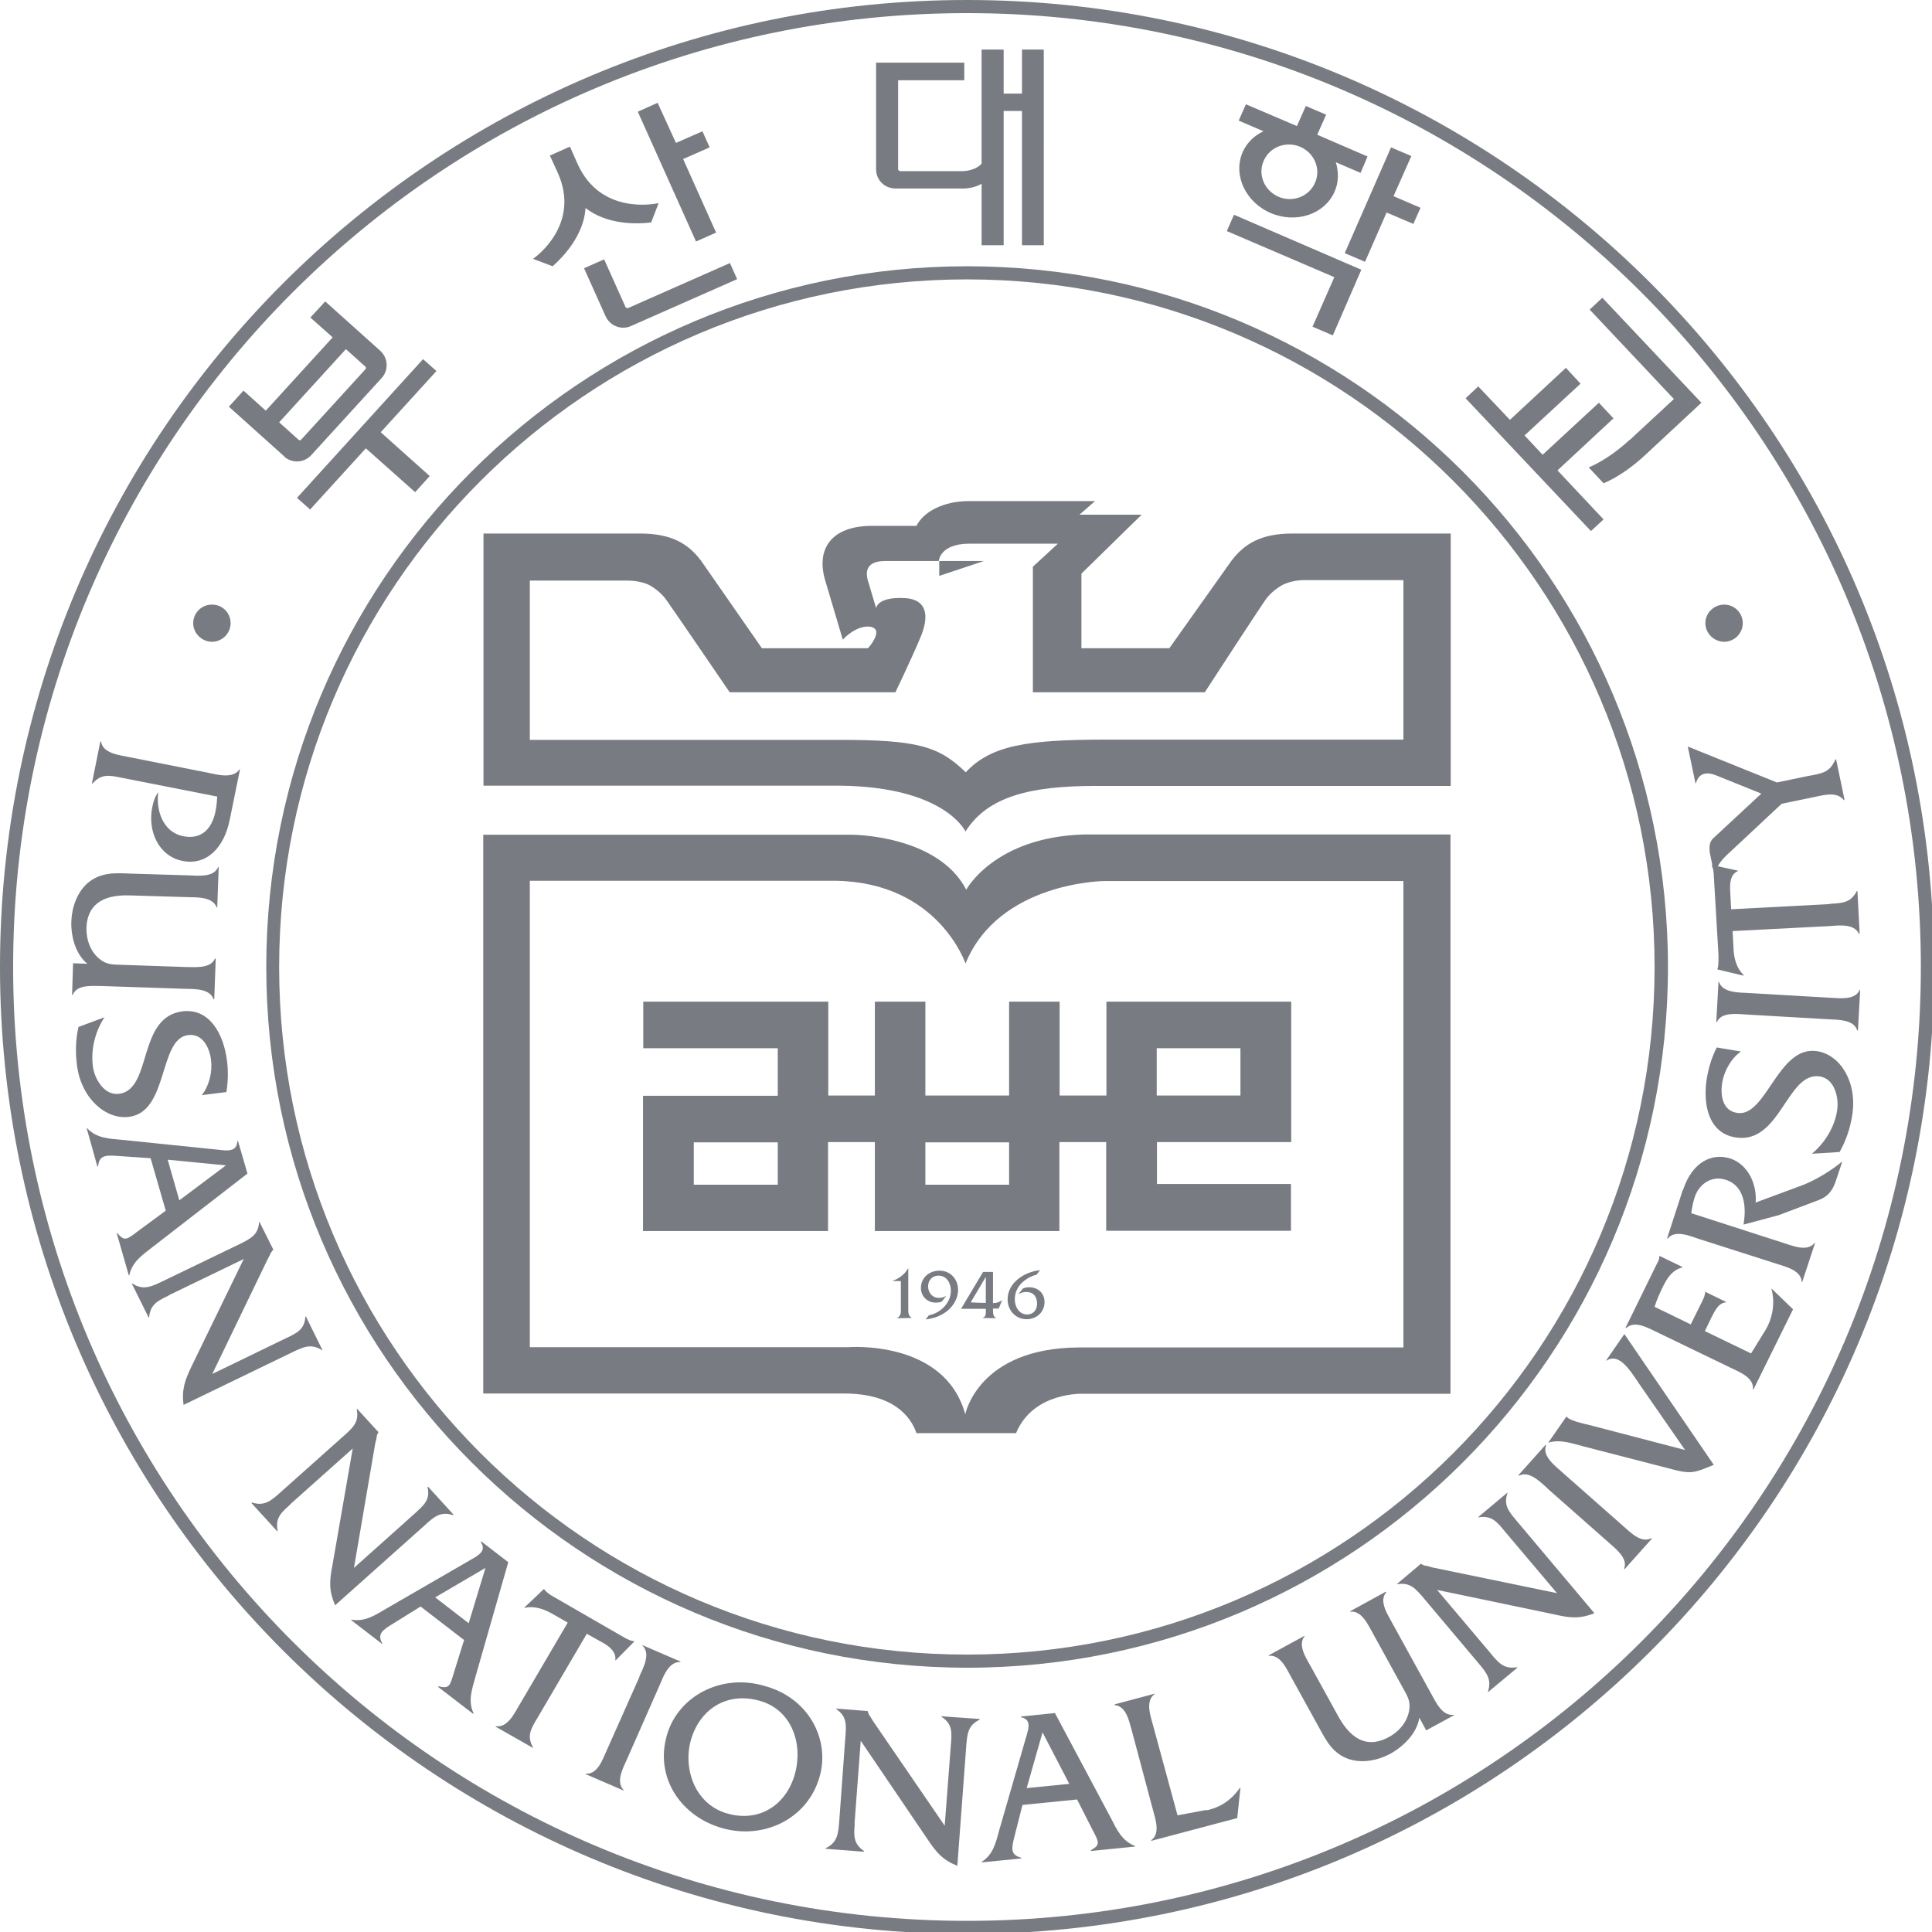 <?xml version="1.0" encoding="UTF-8"?>
<svg id="_레이어_1" data-name="레이어 1" xmlns="http://www.w3.org/2000/svg" version="1.1" viewBox="0 0 78 78">
  <defs>
    <style>
      .cls-1 {
        fill: #787b82;
        stroke-width: 0px;
      }
    </style>
  </defs>
  <g>
    <g>
      <path class="cls-1" d="M9.27,33.11c-.22,1.11-.93,1.84-1.89,1.65-.99-.19-1.43-1.23-1.23-2.18.04-.22.11-.42.24-.6-.1.74.19,1.62,1.01,1.78.75.15,1.16-.32,1.3-1,.04-.2.06-.41.07-.6l-3.86-.76c-.48-.1-.82-.17-1.17.23h-.03s.34-1.69.34-1.69h.03c.07.47.71.54,1.1.62l3.23.64c.38.08,1,.25,1.26-.14h.02s-.42,2.06-.42,2.06Z"/>
      <path class="cls-1" d="M3.54,38.92c-.49-.39-.68-1.11-.66-1.72.02-.57.23-1.17.66-1.55.52-.44,1.11-.41,1.73-.38l2.33.07c.39.01,1.03.1,1.21-.34h.02l-.06,1.64h-.02c-.16-.44-.79-.41-1.18-.42l-2.33-.07c-1.16-.04-1.72.43-1.75,1.31-.01.49.17.99.56,1.28.26.2.48.2.79.21l2.63.09c.39,0,1.03.08,1.21-.34h.03s-.06,1.64-.06,1.64h-.03c-.15-.44-.79-.41-1.19-.42l-3.29-.11c-.39,0-1.03-.08-1.2.35h-.03l.04-1.27.57.02Z"/>
      <path class="cls-1" d="M8.15,44.21c.3-.38.43-.94.37-1.42-.06-.49-.34-1.08-.93-1-1.19.15-.78,3.1-2.38,3.3-.93.12-1.92-.73-2.1-2.06-.07-.53-.06-1.06.06-1.57l1.05-.39c-.38.57-.56,1.31-.47,1.98.06.49.45,1.19,1.06,1.11,1.35-.18.72-3.1,2.56-3.33,1.09-.13,1.65.91,1.79,1.96.06.43.05.87-.02,1.3l-.98.12Z"/>
      <path class="cls-1" d="M7.24,48.46l-.47-1.64,2.35.23-1.88,1.41ZM6.69,48.88l-1.06.78c-.52.39-.59.48-.9.12h-.02s.49,1.71.49,1.71h.02c.11-.55.54-.83.96-1.16l3.81-2.95-.38-1.31h-.03c-.01.44-.41.39-.74.35l-3.9-.4c-.53-.05-1.04-.06-1.42-.47h-.02s.43,1.54.43,1.54h.03c.04-.45.3-.46.82-.42l1.3.09.61,2.11Z"/>
      <path class="cls-1" d="M6.82,52.3c-.44.21-.76.36-.8.89h-.02s-.68-1.37-.68-1.37h.02c.44.28.76.13,1.2-.08l3.13-1.51c.44-.22.76-.37.79-.89h.02s.56,1.12.56,1.12h-.01c-.08.08-.1.13-.14.22l-.1.19-2.22,4.6,2.97-1.44c.45-.21.76-.36.79-.88h.02s.67,1.36.67,1.36h-.02c-.44-.28-.75-.13-1.19.08l-4.4,2.13c-.08-.64.06-1.01.33-1.57l2.1-4.32-3.04,1.47Z"/>
      <path class="cls-1" d="M11.73,60.73c-.36.32-.63.55-.52,1.07l-.02.02-1.04-1.14.02-.02c.51.16.77-.07,1.13-.39l2.59-2.31c.36-.32.62-.56.51-1.06l.02-.02.86.94h0c-.06.09-.07.15-.08.25l-.05.2-.86,5.03,2.46-2.2c.36-.33.63-.55.51-1.06l.02-.02,1.03,1.13-.02.02c-.5-.16-.76.06-1.12.39l-3.64,3.25c-.26-.6-.23-.99-.11-1.61l.82-4.72-2.51,2.24Z"/>
      <path class="cls-1" d="M18.93,65.54l-1.36-1.05,2.03-1.19-.68,2.24ZM18.74,66.2l-.39,1.25c-.19.62-.19.74-.65.63l-.02.02,1.42,1.09.02-.02c-.24-.5-.06-.98.08-1.49l1.32-4.61-1.09-.84-.02.03c.25.36-.11.54-.4.71l-3.39,1.96c-.46.27-.88.56-1.44.46v.02s1.26.97,1.26.97v-.02c-.22-.38-.02-.54.43-.81l1.11-.69,1.74,1.34Z"/>
      <path class="cls-1" d="M21.69,69.37c-.26.43-.43.72-.17,1.18v.02s-1.51-.86-1.51-.86v-.02c.47.08.75-.5.95-.84l1.96-3.34-.66-.38c-.33-.18-.71-.3-1.07-.22h-.03s.79-.75.79-.75h.02c.07.11.17.16.25.23l.19.11,2.81,1.62c.13.07.25.13.38.14h.02s-.76.77-.76.77h-.02c.05-.33-.23-.55-.47-.69l-.68-.38-2,3.41Z"/>
      <path class="cls-1" d="M25.81,67.69c.16-.36.47-.92.13-1.25v-.02s1.53.66,1.53.66v.02c-.48-.02-.69.59-.84.94l-1.32,2.99c-.16.36-.46.91-.13,1.24v.02s-1.53-.66-1.53-.66v-.02c.48.03.68-.58.84-.93l1.33-2.99Z"/>
      <path class="cls-1" d="M30.65,68.66c1.33.36,1.78,1.76,1.44,2.97-.35,1.24-1.43,1.95-2.71,1.59-1.32-.36-1.81-1.8-1.49-2.96.36-1.26,1.45-1.96,2.76-1.6ZM30.88,68.07c-1.75-.53-3.52.41-3.96,2-.49,1.71.59,3.28,2.25,3.74,1.67.47,3.44-.38,3.92-2.08.43-1.5-.44-3.18-2.21-3.66Z"/>
      <path class="cls-1" d="M34.51,73.6c-.04.49-.07.83.37,1.13v.03s-1.55-.12-1.55-.12v-.02c.48-.23.51-.58.55-1.06l.25-3.44c.04-.49.06-.83-.37-1.12v-.02l1.27.1h0c.03.11.06.16.11.23l.11.18,2.89,4.22.25-3.28c.04-.48.07-.83-.38-1.12v-.02s1.54.11,1.54.11v.03c-.47.22-.5.57-.54,1.06l-.36,4.84c-.61-.25-.85-.55-1.2-1.07l-2.7-3.98-.25,3.34Z"/>
      <path class="cls-1" d="M43.16,72.02l-1.71.17.64-2.25,1.08,2.08ZM43.48,72.64l.59,1.16c.3.58.38.67-.03.9v.03s1.79-.18,1.79-.18v-.02c-.53-.2-.74-.66-.98-1.13l-2.26-4.24-1.37.14v.03c.43.08.31.46.21.79l-1.08,3.74c-.14.51-.24,1.01-.72,1.31v.02s1.6-.16,1.6-.16v-.03c-.44-.11-.4-.37-.27-.87l.32-1.26,2.2-.22Z"/>
      <path class="cls-1" d="M48.7,73.09c.59-.12,1.03-.44,1.36-.91h.02s-.13,1.22-.13,1.22l-3.47.92v-.03c.38-.26.16-.87.06-1.25l-.84-3.15c-.11-.38-.22-1.01-.7-1.05v-.03s1.61-.43,1.61-.43v.02c-.38.27-.16.88-.06,1.25l.99,3.64,1.17-.22Z"/>
      <path class="cls-1" d="M57.3,69.36c-.1.62-.63,1.14-1.16,1.44-.5.27-1.13.4-1.68.22-.65-.22-.91-.73-1.21-1.28l-1.12-2.03c-.19-.34-.44-.92-.91-.86v-.02s1.45-.79,1.45-.79v.02c-.29.35.06.88.25,1.22l1.12,2.03c.56,1.01,1.25,1.25,2.03.82.43-.23.77-.64.83-1.13.04-.32-.07-.51-.22-.78l-1.26-2.29c-.19-.34-.45-.92-.91-.86v-.02s1.44-.79,1.44-.79l.02.02c-.31.35.04.88.23,1.23l1.58,2.87c.19.34.45.92.92.85v.02s-1.12.61-1.12.61l-.27-.5Z"/>
      <path class="cls-1" d="M60.18,66.75c.31.37.53.65,1.06.56l.02.02-1.19.99v-.02c.17-.5-.06-.77-.37-1.14l-2.24-2.66c-.31-.36-.53-.63-1.05-.54v-.02s.96-.81.96-.81h0c.09.07.14.08.24.09l.21.06,5.04,1.04-2.12-2.51c-.31-.38-.53-.64-1.05-.55v-.02s1.17-.98,1.17-.98v.02c-.17.49.06.75.37,1.12l3.14,3.73c-.61.24-1,.19-1.61.05l-4.74-.99,2.17,2.57Z"/>
      <path class="cls-1" d="M62.48,60.09c-.3-.26-.74-.73-1.16-.51l-.02-.02,1.1-1.23.02.02c-.17.43.35.82.64,1.08l2.46,2.17c.3.26.73.72,1.15.5l.02.02-1.1,1.23-.02-.02c.17-.42-.35-.81-.64-1.07l-2.46-2.17Z"/>
      <path class="cls-1" d="M66.14,55.81c-.37-.55-.79-1.19-1.28-.88h-.02s.74-1.07.74-1.07l3.61,5.28c-.68.27-.85.39-1.56.21l-3.68-.95c-.46-.12-.96-.3-1.42-.16h-.02s.73-1.05.73-1.05l.08.07c.16.11.61.22.8.26l3.91,1.02-1.9-2.74Z"/>
      <path class="cls-1" d="M70.69,54.65l.58-.94c.3-.49.4-1.11.25-1.67v-.02s.87.84.87.84l-1.6,3.24h-.02c.06-.48-.55-.71-.9-.88l-2.96-1.43c-.36-.17-.91-.5-1.26-.17l-.02-.02,1.22-2.49c.06-.13.15-.25.14-.38v-.03s.93.45.93.45v.02c-.41.11-.6.41-.78.77-.13.27-.26.55-.34.82l1.46.71.46-.93c.06-.12.12-.25.12-.37v-.02s.84.41.84.41v.02c-.3.02-.45.35-.57.58l-.28.58,1.86.9Z"/>
      <path class="cls-1" d="M67.95,48.04c.36-1.1,1.14-1.51,1.9-1.27.73.24,1.09,1.05,1.03,1.78l1.89-.7c.54-.21,1.15-.58,1.61-.96l-.25.75c-.14.44-.34.68-.73.82l-1.59.6-1.42.38c.12-.69.06-1.56-.72-1.81-.6-.19-1.12.21-1.27.77-.06.19-.09.38-.12.58l3.72,1.2c.38.12.97.37,1.26,0h.02s-.52,1.58-.52,1.58h-.02c-.01-.47-.65-.62-1.02-.74l-3.13-1c-.38-.13-.97-.38-1.27-.01h-.02s.64-1.97.64-1.97Z"/>
      <path class="cls-1" d="M70.29,42.45c-.4.28-.68.78-.76,1.26-.08.49,0,1.13.6,1.22,1.18.2,1.65-2.75,3.24-2.49.93.15,1.62,1.25,1.41,2.58-.08.52-.25,1.03-.51,1.49l-1.12.07c.52-.43.92-1.08,1.02-1.75.08-.49-.09-1.27-.69-1.37-1.34-.22-1.59,2.76-3.42,2.46-1.09-.18-1.32-1.34-1.15-2.39.07-.42.2-.85.4-1.24l.97.16Z"/>
      <path class="cls-1" d="M70.54,40.96c-.4-.02-1.04-.12-1.23.31h-.02l.09-1.63h.02c.14.44.79.43,1.18.45l3.28.19c.4.02,1.03.11,1.22-.31h.02l-.09,1.63h-.03c-.13-.44-.78-.43-1.17-.45l-3.29-.19Z"/>
      <path class="cls-1" d="M73.88,36.49c.5-.03.84-.04,1.08-.51h.03s.09,1.72.09,1.72h-.03c-.19-.42-.82-.34-1.21-.31l-3.89.2.04.77c.02.37.14.75.4,1v.03s-1.05-.25-1.05-.25v-.03c.04-.1.03-.22.04-.33v-.22s-.19-3.22-.19-3.22c0-.15-.02-.28-.08-.39v-.03s1.05.23,1.05.23v.02c-.3.13-.32.48-.31.76l.04.78,3.98-.21Z"/>
      <path class="cls-1" d="M73.11,31.31c.51-.1.77-.15.99-.65h.03s.34,1.64.34,1.64h-.03c-.3-.37-.84-.19-1.25-.11l-1.26.26-2,1.87c-.33.3-.58.53-.72.98l-.16-.77c-.06-.27-.05-.53.11-.68l1.95-1.81-1.81-.73c-.24-.1-.69-.21-.83.31h-.02s-.31-1.48-.31-1.48l3.6,1.45,1.35-.28Z"/>
      <path class="cls-1" d="M9.31,25.16c0,.41-.34.75-.75.75s-.76-.34-.76-.75.33-.75.76-.75.75.34.75.75Z"/>
      <path class="cls-1" d="M70.36,25.16c0,.41-.34.75-.75.75s-.76-.34-.76-.75.34-.75.76-.75.75.34.75.75Z"/>
    </g>
    <path class="cls-1" d="M41.26,3.78h-.74v-1.78h-.89v4.61c-.3.32-.81.3-.81.3h-2.49s-.07-.03-.07-.07v-3.6h2.67v-.71h-3.56v4.31c0,.43.35.77.78.77h2.64s.44.04.84-.19v2.48h.89v-5.42h.74v5.42h.88V2h-.88v1.78Z"/>
    <polygon class="cls-1" points="12.52 20.57 14.77 18.1 16.76 19.87 17.35 19.22 15.37 17.45 17.62 14.98 17.08 14.5 11.99 20.1 12.52 20.57"/>
    <path class="cls-1" d="M11.47,18.43c.32.29.81.26,1.1-.06l2.84-3.11c.29-.32.26-.81-.06-1.1l-2.22-1.99-.6.65.9.8-2.7,2.96-.9-.81-.59.65,2.23,2ZM13.97,14.1l.79.71s.03.07,0,.09l-2.61,2.86s-.07.03-.09,0l-.79-.71,2.7-2.96Z"/>
    <polygon class="cls-1" points="26.55 4.15 25.75 4.51 28.1 9.75 28.91 9.39 27.58 6.42 28.65 5.95 28.36 5.3 27.29 5.77 26.55 4.15"/>
    <path class="cls-1" d="M25.26,12.41l-.87-1.94-.81.36.87,1.94c.18.39.64.57,1.03.39l4.28-1.89-.29-.65-4.12,1.82s-.07,0-.09-.03Z"/>
    <path class="cls-1" d="M23.32,6.62l-.31-.7-.81.36.32.7c.93,2.07-.87,3.38-1,3.47l.79.3c.41-.36,1.26-1.24,1.33-2.35.89.69,2.1.65,2.65.58l.3-.78c-.18.04-2.35.47-3.27-1.58Z"/>
    <g>
      <polygon class="cls-1" points="65.14 16.89 64.55 16.26 62.28 18.36 61.55 17.58 63.81 15.49 63.22 14.85 60.96 16.95 59.68 15.6 59.17 16.08 64.23 21.44 64.74 20.97 62.88 18.99 65.14 16.89"/>
      <path class="cls-1" d="M65.8,17.75c-.92.85-1.66,1.12-1.66,1.12l.6.64s.74-.27,1.66-1.12l2.29-2.13h0s0,0,0,0l-4-4.24-.51.48,3.4,3.61-1.78,1.65Z"/>
    </g>
    <g>
      <polygon class="cls-1" points="57.06 9.04 57.35 8.39 56.26 7.92 56.98 6.3 56.16 5.95 54.29 10.22 55.11 10.57 55.98 8.58 57.06 9.04"/>
      <polygon class="cls-1" points="54.96 10.89 49.82 8.67 49.53 9.33 53.87 11.19 52.99 13.19 53.81 13.54 54.96 10.89 54.96 10.89 54.96 10.89"/>
      <path class="cls-1" d="M55.24,6.33l-2.06-.89.36-.81-.82-.35-.36.81-2.06-.88-.29.66,1,.43c-.37.17-.67.46-.84.84-.4.92.11,2.02,1.13,2.46,1.03.44,2.18.05,2.58-.86.17-.38.17-.8.05-1.19l1,.43.28-.66ZM51.61,7.94c-.57-.25-.84-.9-.59-1.45.24-.56.91-.81,1.48-.56.57.25.84.9.59,1.45-.24.56-.91.81-1.48.56Z"/>
    </g>
    <g>
      <path class="cls-1" d="M78.09,39.04c0,21.56-17.48,39.04-39.04,39.04S0,60.61,0,39.04,17.48,0,39.04,0s39.04,17.48,39.04,39.04ZM39.04.53C17.77.53.53,17.77.53,39.04s17.24,38.51,38.51,38.51,38.51-17.24,38.51-38.51S60.31.53,39.04.53Z"/>
      <path class="cls-1" d="M67.34,39.04c0,15.63-12.67,28.29-28.29,28.29s-28.3-12.67-28.3-28.29,12.67-28.29,28.3-28.29,28.29,12.67,28.29,28.29ZM39.04,11.28c-15.33,0-27.77,12.43-27.77,27.76s12.43,27.76,27.77,27.76,27.76-12.43,27.76-27.76-12.43-27.76-27.76-27.76Z"/>
    </g>
  </g>
  <g>
    <path class="cls-1" d="M56.67,54.4h-13.13c-4.06.03-4.57,2.7-4.57,2.7-.83-3.04-4.74-2.71-4.74-2.71h-12.84v-18.83h12.38c4.12.08,5.21,3.34,5.21,3.34,1.35-3.3,5.6-3.33,5.6-3.33h12.08s0,18.83,0,18.83ZM43.75,33.69c-3.61.11-4.74,2.23-4.74,2.23-1.15-2.22-4.62-2.22-4.62-2.22h-14.88v22.56h14.57c1.99,0,2.69.93,2.92,1.6h4.02c.7-1.69,2.73-1.59,2.73-1.59h14.81v-22.58h-14.81Z"/>
    <path class="cls-1" d="M31.39,44.24h-5.43v5.46h0s7.47,0,7.47,0v-.02h0v-3.57h1.89v3.59h7.45v-3.59h1.89v3.58h7.46v-1.89h-5.41v-1.69h5.42v-5.67h-7.46v3.79h-1.89v-3.79h-2.04v3.79h-3.38v-3.79h-2.04v3.79h-1.88v-3.79h-7.47v1.88h5.43v1.91ZM31.4,47.83h-3.39v-1.71h3.39v1.71ZM40.74,47.83h-3.38v-1.71h3.38v1.71ZM46.7,42.32h3.38v1.91h-3.38v-1.91Z"/>
    <g>
      <polygon class="cls-1" points="37.92 23.25 39.72 22.65 37.92 22.65 37.92 23.25"/>
      <path class="cls-1" d="M34.02,25.83c.66-.7,1.36-.61,1.36-.31s-.34.65-.34.65h-4.28l-2.35-3.38h0c-.58-.87-1.33-1.25-2.58-1.25h-6.31v10.18c3.83,0,13.27,0,14.38,0,4.25.04,5.08,1.85,5.08,1.85.89-1.41,2.6-1.84,5.25-1.84h14.34v-10.19h-6.39c-1.23,0-1.98.38-2.57,1.25h0l-2.4,3.38h-3.55v-3.01l2.43-2.38h-2.51s.63-.55.63-.55h-5.09c-1.02,0-1.83.42-2.12,1h-1.79c-1.65,0-2.25.93-1.91,2.15l.73,2.46ZM56.67,29.86h-11.98c-3.19,0-4.68.22-5.7,1.32-1.09-1.06-1.95-1.31-5.14-1.31h-12.46v-6.43h3.92c.39,0,.71.08.92.19.16.09.44.28.65.56.26.36,2.58,3.76,2.58,3.76h6.69s.62-1.29,1-2.19c.39-.91.26-1.54-.57-1.61-.7-.05-1.14.11-1.21.4l-.3-1.01c-.18-.51-.05-.89.66-.89h2.17s.04-.7,1.24-.7h3.57l-1.01.93v5.07h6.94s2.21-3.4,2.47-3.76c.2-.28.49-.47.64-.56.21-.11.53-.21.92-.21h3.99v6.45Z"/>
    </g>
    <path class="cls-1" d="M36.04,51.71c.26-.09.49-.27.62-.5h.01v1.61c0,.16-.01.29.14.39h0s-.6.01-.6.01h0c.18-.1.16-.23.16-.4v-1.1h-.33Z"/>
    <path class="cls-1" d="M37.51,53.1c.47-.09.88-.51.88-.99,0-.29-.16-.61-.5-.61-.25,0-.42.19-.42.43,0,.26.17.47.44.47.11,0,.21-.03.3-.09l-.19.24c-.07.03-.16.04-.24.04-.34,0-.6-.25-.6-.59,0-.42.34-.7.75-.7.45,0,.75.35.75.78,0,.32-.18.64-.43.84-.26.21-.56.31-.88.35l.14-.18Z"/>
    <path class="cls-1" d="M39.8,52.6c-.25,0-.46-.01-.61-.02l.61-1.03v1.05ZM39.8,52.83v.07c0,.15.02.25-.14.31h0s.56.01.56.01h0c-.13-.07-.13-.21-.13-.33v-.06h.23l.14-.34c-.1.08-.23.12-.37.12v-1.26h-.4l-.89,1.49h1.01Z"/>
    <path class="cls-1" d="M41.84,51.47c-.19.03-.42.17-.56.3-.2.18-.31.42-.31.69,0,.29.17.61.5.61.25,0,.4-.19.4-.44,0-.28-.15-.47-.44-.47-.11,0-.22.03-.32.09l.19-.23c.08-.04.16-.05.25-.05.36,0,.62.24.62.6,0,.4-.32.69-.72.69-.45,0-.77-.36-.77-.8,0-.68.69-1.12,1.31-1.18l-.14.18Z"/>
  </g>
</svg>